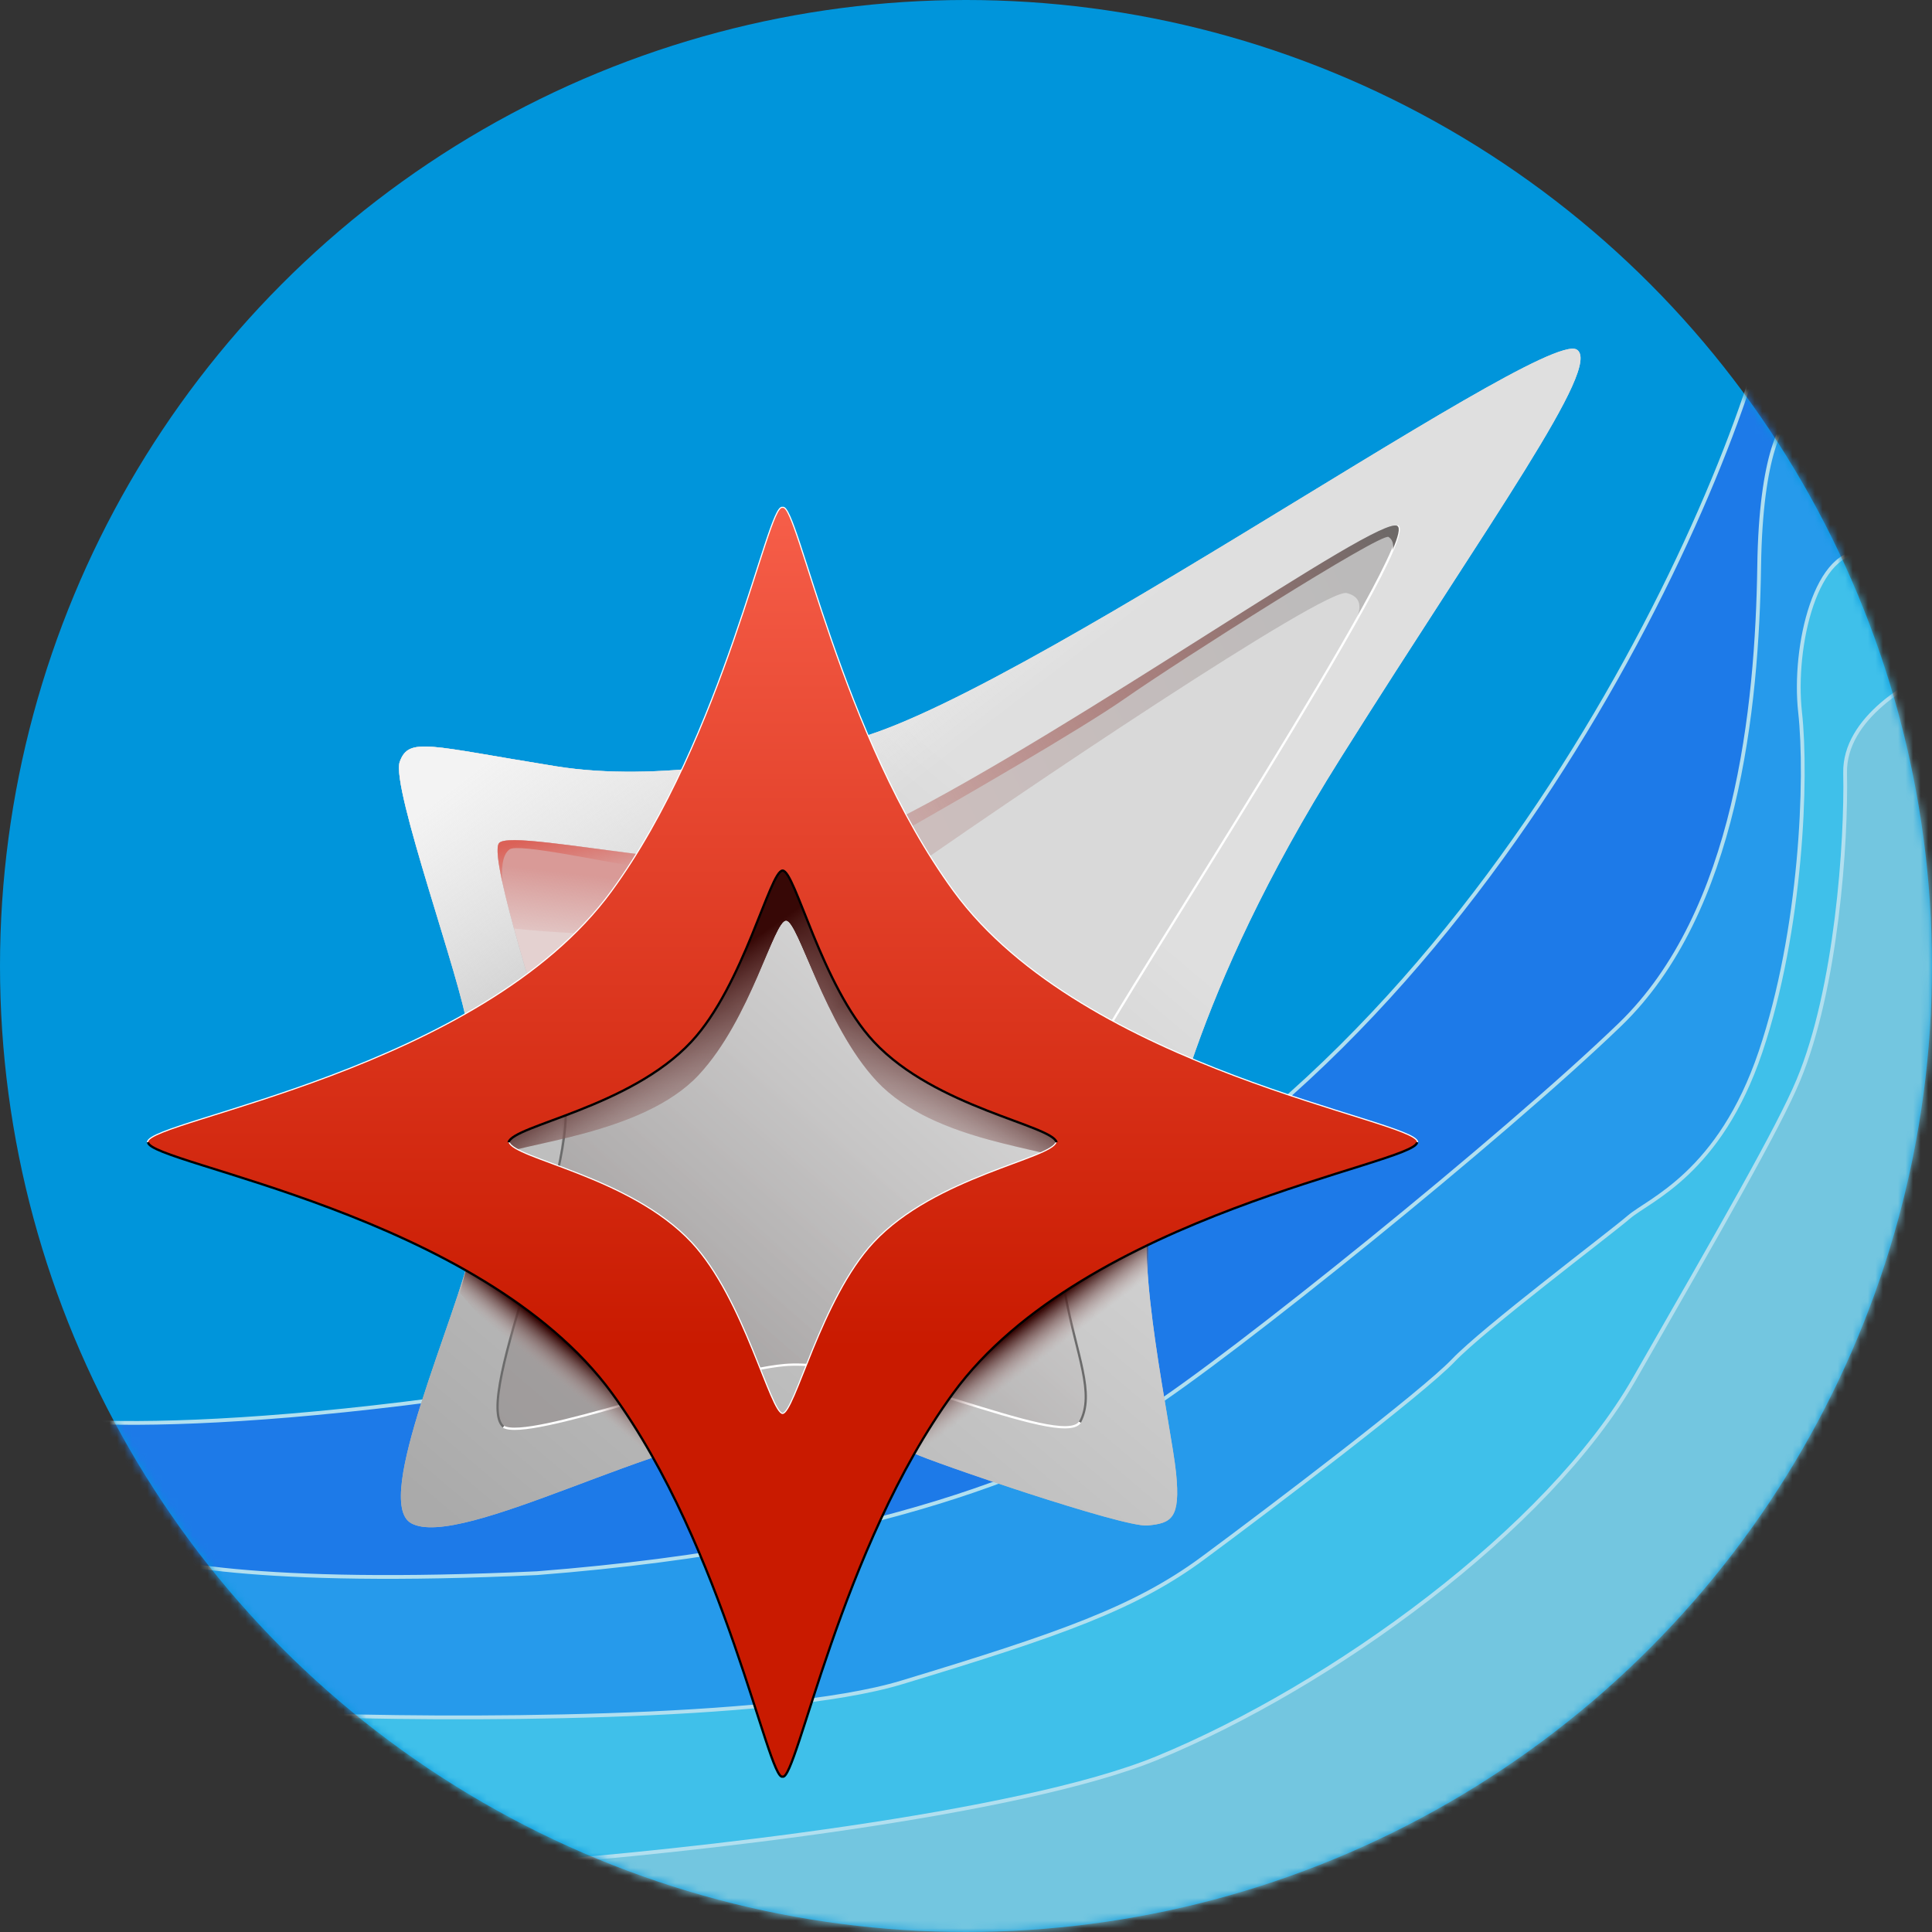 <svg width="256" height="256" viewBox="0 0 256 256" fill="none" xmlns="http://www.w3.org/2000/svg">
<rect x="0" y="0" width="256" height="256" fill="#333333" stroke="none"/>
<g clip-path="url(#clip0_1502_1884)">
<circle cx="128" cy="128" r="128" fill="#0095DB"/>
<mask id="mask0_1502_1884" style="mask-type:alpha" maskUnits="userSpaceOnUse" x="0" y="0" width="256" height="256">
<circle cx="128" cy="128" r="128" fill="#0095DB"/>
</mask>
<g mask="url(#mask0_1502_1884)">
<path d="M114.983 175.124C180.54 160.556 220.198 86.096 231.832 50.688L259.148 72.692L266.735 120.494L254.595 186.127L231.453 233.17L166.199 266.935C141.792 268.199 87.364 269.742 64.905 265.797C42.445 261.851 14.826 212.051 3.824 187.644C13.562 189.541 49.426 189.693 114.983 175.124Z" fill="#1D7AE8" stroke="#B1DFEF" stroke-width="0.5"/>
<path d="M233.1 75.005C233.317 60.033 236.264 55.386 237.711 54.934L240.152 61.443L265.377 93.991L257.782 166.14L216.555 234.491L147.932 259.716L111.044 260.53L53 246.697L16.926 205.198C19.638 207.006 34.285 210.188 71.173 208.453C116.469 204.926 140.609 194.077 151.73 187.025C162.85 179.973 199.196 150.68 214.656 135.762C230.116 120.844 232.829 93.72 233.1 75.005Z" fill="#269AEB" stroke="#B1DFEF" stroke-width="0.5"/>
<path d="M119.455 222.937C102.545 228.057 59.017 227.914 39.367 227.203L53.521 246.774L117.637 263.466L217.035 241.842L263.699 198.592L266.734 151.17L258.767 96.918C257.124 89.347 252.52 74.009 247.246 73.234C240.653 72.264 237.55 85.644 238.52 94.37C239.489 103.097 238.714 123.264 233.284 139.359C227.854 155.454 218.546 158.945 215.831 161.272C213.117 163.599 196.634 176.009 192.561 180.276C188.489 184.542 168.322 199.861 159.402 206.454C150.481 213.047 140.592 216.538 119.455 222.937Z" fill="#3FC0EA" stroke="#B1DFEF" stroke-width="0.5"/>
<path d="M153.347 232.937C134.886 240.538 90.194 245.412 70.156 246.899L81.712 268.914L134.776 282.18L211.72 254.586L245.151 213.727L269.561 155.355L257.674 88.469C253.214 90.085 244.332 95.139 244.487 102.431C244.681 111.545 243.354 131.015 238.282 143.153C235.639 149.479 228.005 162.739 216.563 182.712C205.122 202.686 176.423 223.435 153.347 232.937Z" fill="#73C6E0" stroke="#B1DFEF" stroke-width="0.5"/>
</g>
<path d="M54.482 201.834C49.278 198.929 60.533 174.604 62.638 164.763C62.592 157.051 62.379 140.507 61.895 136.03C61.289 130.433 51.759 104.262 52.969 100.934C54.18 97.606 56.751 98.816 73.694 101.539C87.248 103.718 103.444 100.43 109.848 98.514C127.245 97.909 204.092 43.299 208.933 46.324C212.375 48.476 197.587 68.713 177.619 100.48C157.651 132.248 154.777 152.216 152.507 159.477C150.238 166.738 155.23 189.127 155.836 195.178C156.441 201.229 155.23 201.834 152.054 202.136C148.877 202.439 123.312 193.665 121.194 192.606C119.076 191.547 112.42 190.488 100.621 190.034C88.821 189.581 60.987 205.464 54.482 201.834Z" fill="url(#paint0_linear_1502_1884)"/>
<path d="M54.482 201.834C49.278 198.929 60.533 174.604 62.638 164.763C62.592 157.051 62.379 140.507 61.895 136.03C61.289 130.433 51.759 104.262 52.969 100.934C54.18 97.606 56.751 98.816 73.694 101.539C87.248 103.718 103.444 100.43 109.848 98.514C127.245 97.909 204.092 43.299 208.933 46.324C212.375 48.476 197.587 68.713 177.619 100.48C157.651 132.248 154.777 152.216 152.507 159.477C150.238 166.738 155.23 189.127 155.836 195.178C156.441 201.229 155.23 201.834 152.054 202.136C148.877 202.439 123.312 193.665 121.194 192.606C119.076 191.547 112.42 190.488 100.621 190.034C88.821 189.581 60.987 205.464 54.482 201.834Z" fill="url(#paint1_linear_1502_1884)"/>
<path d="M54.482 201.834C49.278 198.929 60.533 174.604 62.638 164.763C62.592 157.051 62.379 140.507 61.895 136.03C61.289 130.433 51.759 104.262 52.969 100.934C54.18 97.606 56.751 98.816 73.694 101.539C87.248 103.718 103.444 100.43 109.848 98.514C127.245 97.909 204.092 43.299 208.933 46.324C212.375 48.476 197.587 68.713 177.619 100.48C157.651 132.248 154.777 152.216 152.507 159.477C150.238 166.738 155.23 189.127 155.836 195.178C156.441 201.229 155.23 201.834 152.054 202.136C148.877 202.439 123.312 193.665 121.194 192.606C119.076 191.547 112.42 190.488 100.621 190.034C88.821 189.581 60.987 205.464 54.482 201.834Z" fill="url(#paint2_linear_1502_1884)"/>
<path d="M73.968 142.912C75.541 148.6 73.615 157.687 72.455 161.519C71.492 165.322 63.379 187.084 66.707 189.051C70.035 191.017 94.417 181.735 103.92 180.882C115.72 179.823 140.68 192.076 143.1 188.446C147.185 180.882 133.116 168.024 145.521 138.677C147.699 133.715 188.482 71.36 185.154 69.696C182.28 67.729 124.493 109.632 105.887 113.868C95.248 116.29 67.463 109.632 66.102 111.75C64.74 113.868 72.001 135.803 73.968 142.912Z" fill="url(#paint3_linear_1502_1884)"/>
<path d="M73.968 142.912C75.541 148.6 73.615 157.687 72.455 161.519C71.492 165.322 63.379 187.084 66.707 189.051C70.035 191.017 94.417 181.735 103.92 180.882C115.72 179.823 140.68 192.076 143.1 188.446C147.185 180.882 133.116 168.024 145.521 138.677C147.699 133.715 188.482 71.36 185.154 69.696C182.28 67.729 124.493 109.632 105.887 113.868C95.248 116.29 67.463 109.632 66.102 111.75C64.74 113.868 72.001 135.803 73.968 142.912Z" fill="url(#paint4_linear_1502_1884)" fill-opacity="0.74"/>
<path d="M66.102 111.751C64.741 113.868 72.002 135.803 73.969 142.913L90.848 113.896C79.443 112.784 67.002 110.351 66.102 111.751Z" fill="#E4D1D0"/>
<path opacity="0.87" d="M185.154 69.696C182.28 67.729 124.493 109.632 105.887 113.868L115.565 118.794C135.199 104.878 175.612 77.859 178.446 78.583C181.28 79.308 179.869 81.9 179.026 83.42C183.411 75.691 186.113 70.175 185.154 69.696Z" fill="url(#paint5_linear_1502_1884)"/>
<path opacity="0.87" d="M66.102 111.751C65.506 112.679 66.566 117.416 68.111 123.042C77.712 124.048 97.396 124.89 99.323 120.213C101.25 115.535 102.613 114.31 103.053 114.282C91.007 115.289 67.356 109.801 66.102 111.751Z" fill="url(#paint6_linear_1502_1884)"/>
<path d="M185.154 69.695C188.482 71.359 147.699 133.714 145.521 138.676M143.1 188.445C140.68 192.076 115.72 179.822 103.92 180.881C94.418 181.734 70.035 191.017 66.707 189.05" stroke="white" stroke-width="0.3"/>
<path d="M74.651 145C77.247 154.085 62.43 185.449 66.706 189.05M145.52 138.676C133.115 168.023 147.184 180.881 143.099 188.445" stroke="#6B6B6B" stroke-width="0.3"/>
<path d="M66.102 111.751C65.736 112.321 65.994 114.328 66.607 117.096C66.434 115.54 66.429 113.303 67.531 112.54C68.707 111.726 79.691 114.141 84.965 114.941L86.326 113.401C76.372 112.211 66.884 110.535 66.102 111.751Z" fill="url(#paint7_linear_1502_1884)"/>
<path d="M118.535 108.729C142.801 96.477 182.775 68.069 185.153 69.696C185.573 69.906 185.291 71.081 184.474 72.984C184.633 72.584 184.76 71.658 183.99 71.153C183.027 70.522 156.231 87.545 149.04 92.571C143.288 96.592 127.004 106 119.581 110.201L118.535 108.729Z" fill="url(#paint8_linear_1502_1884)"/>
<path d="M91.592 138.046C83.44 146.784 67.976 149.104 67.388 151.358L65.464 153.279C65.15 153.455 64.958 153.639 64.906 153.836L65.464 153.279C68.73 151.448 85.135 150.417 92.572 142.445C99.531 134.985 102.495 121.968 104.159 121.968C105.823 121.968 109.21 135.798 116.17 143.258C123.916 151.562 139.679 152.091 141.731 154.057L141.937 154.379C141.908 154.267 141.838 154.16 141.731 154.057L140 151.358C139.412 149.104 123.948 146.784 115.796 138.046C108.837 130.586 105.358 115.355 103.694 115.355C102.03 115.355 98.551 130.586 91.592 138.046Z" fill="url(#paint9_linear_1502_1884)"/>
<path d="M91.592 138.046C83.44 146.784 67.976 149.104 67.388 151.358L65.464 153.279C65.15 153.455 64.958 153.639 64.906 153.836L65.464 153.279C68.73 151.448 85.135 150.417 92.572 142.445C99.531 134.985 102.495 121.968 104.159 121.968C105.823 121.968 109.21 135.798 116.17 143.258C123.916 151.562 139.679 152.091 141.731 154.057L141.937 154.379C141.908 154.267 141.838 154.16 141.731 154.057L140 151.358C139.412 149.104 123.948 146.784 115.796 138.046C108.837 130.586 105.358 115.355 103.694 115.355C102.03 115.355 98.551 130.586 91.592 138.046Z" fill="url(#paint10_linear_1502_1884)"/>
<path d="M91.592 138.046C83.44 146.784 67.976 149.104 67.388 151.358L65.464 153.279C65.15 153.455 64.958 153.639 64.906 153.836L65.464 153.279C68.73 151.448 85.135 150.417 92.572 142.445C99.531 134.985 102.495 121.968 104.159 121.968C105.823 121.968 109.21 135.798 116.17 143.258C123.916 151.562 139.679 152.091 141.731 154.057L141.937 154.379C141.908 154.267 141.838 154.16 141.731 154.057L140 151.358C139.412 149.104 123.948 146.784 115.796 138.046C108.837 130.586 105.358 115.355 103.694 115.355C102.03 115.355 98.551 130.586 91.592 138.046Z" fill="url(#paint11_linear_1502_1884)"/>
<path d="M60.938 171.334L62.431 165.594C75.561 172.168 82.205 176.721 87.6 192.644L81.356 194.825L60.938 171.334Z" fill="url(#paint12_linear_1502_1884)"/>
<path d="M152.195 170.343L152.129 163.504C138.999 170.078 126.566 176.721 121.171 192.645L127.416 194.825L152.195 170.343Z" fill="url(#paint13_linear_1502_1884)"/>
<path d="M67.391 151.359C67.978 153.614 83.443 155.933 91.594 164.671C98.554 172.131 102.032 187.363 103.696 187.363C105.36 187.363 108.839 172.131 115.798 164.671C123.95 155.933 139.414 153.614 140.002 151.359" stroke="white" stroke-width="0.3"/>
<path d="M19.617 151.358C19.772 148.498 63.691 141.925 81.088 118.11C96.041 97.641 101.816 66.694 103.695 67.302C105.575 66.694 111.349 97.641 126.302 118.11C143.7 141.925 187.619 148.498 187.773 151.359" stroke="white" stroke-width="0.3"/>
<path fill-rule="evenodd" clip-rule="evenodd" d="M81.088 118.11C96.041 97.641 101.816 66.694 103.695 67.302C105.575 66.694 111.349 97.641 126.302 118.11C143.7 141.925 187.619 148.498 187.773 151.359C187.619 154.219 143.7 160.792 126.302 184.607C111.35 205.076 105.575 236.023 103.695 235.415C101.816 236.023 96.041 205.076 81.088 184.607C63.691 160.792 19.772 154.219 19.617 151.358C19.772 148.498 63.691 141.925 81.088 118.11ZM91.593 138.046C83.442 146.785 67.977 149.104 67.39 151.359C67.977 153.613 83.442 155.932 91.593 164.671C98.553 172.13 102.031 187.362 103.695 187.362C105.359 187.362 108.838 172.13 115.797 164.671C123.949 155.932 139.413 153.613 140.001 151.358C139.413 149.104 123.949 146.785 115.797 138.046C108.838 130.587 105.359 115.355 103.695 115.355C102.031 115.355 98.553 130.587 91.593 138.046Z" fill="url(#paint14_linear_1502_1884)"/>
<path d="M67.391 151.359C67.978 149.105 83.443 146.785 91.594 138.047C98.554 130.587 102.032 115.356 103.696 115.356C105.36 115.356 108.839 130.587 115.798 138.047C123.95 146.785 139.414 149.105 140.002 151.359" stroke="black" stroke-width="0.3"/>
<path d="M19.617 151.36C19.772 154.221 63.691 160.794 81.088 184.609C96.041 205.077 101.816 236.025 103.695 235.417C105.575 236.025 111.349 205.077 126.302 184.609C143.7 160.794 187.619 154.221 187.773 151.36" stroke="black" stroke-width="0.3"/>
</g>
<defs>
<linearGradient id="paint0_linear_1502_1884" x1="117.649" y1="40.885" x2="120.544" y2="214.008" gradientUnits="userSpaceOnUse">
<stop offset="0.412" stop-color="#DFDFDF"/>
<stop offset="1" stop-color="#B2B2B2"/>
</linearGradient>
<linearGradient id="paint1_linear_1502_1884" x1="192.649" y1="46.203" x2="60.533" y2="202.374" gradientUnits="userSpaceOnUse">
<stop offset="0.412" stop-color="#DFDFDF"/>
<stop offset="1" stop-color="#AAAAAA"/>
</linearGradient>
<linearGradient id="paint2_linear_1502_1884" x1="48.97" y1="91.194" x2="82.181" y2="134.125" gradientUnits="userSpaceOnUse">
<stop offset="0.315" stop-color="#F3F3F3"/>
<stop offset="1" stop-color="white" stop-opacity="0"/>
</linearGradient>
<linearGradient id="paint3_linear_1502_1884" x1="169.181" y1="73.889" x2="51.642" y2="211.693" gradientUnits="userSpaceOnUse">
<stop offset="0.517" stop-color="#D9D9D9"/>
<stop offset="1" stop-color="#9A9696"/>
</linearGradient>
<linearGradient id="paint4_linear_1502_1884" x1="169.181" y1="73.889" x2="78.941" y2="174.222" gradientUnits="userSpaceOnUse">
<stop offset="0.517" stop-color="#D9D9D9"/>
<stop offset="1" stop-color="#9A9696"/>
</linearGradient>
<linearGradient id="paint5_linear_1502_1884" x1="78.111" y1="127.178" x2="188.511" y2="74.444" gradientUnits="userSpaceOnUse">
<stop stop-color="#D9BEBC"/>
<stop offset="0.918" stop-color="#B7B6B6"/>
</linearGradient>
<linearGradient id="paint6_linear_1502_1884" x1="76.634" y1="115.894" x2="74.028" y2="138.479" gradientUnits="userSpaceOnUse">
<stop stop-color="#D7928F"/>
<stop offset="0.466" stop-color="#D7928F" stop-opacity="0"/>
</linearGradient>
<linearGradient id="paint7_linear_1502_1884" x1="74.415" y1="110.28" x2="75.798" y2="116.445" gradientUnits="userSpaceOnUse">
<stop stop-color="#DB6157"/>
<stop offset="1" stop-color="#DB6157" stop-opacity="0"/>
</linearGradient>
<linearGradient id="paint8_linear_1502_1884" x1="116.156" y1="111.987" x2="183.929" y2="69.629" gradientUnits="userSpaceOnUse">
<stop stop-color="#BC3C35" stop-opacity="0.11"/>
<stop offset="1" stop-color="#6D6968"/>
</linearGradient>
<linearGradient id="paint9_linear_1502_1884" x1="103.694" y1="115.355" x2="103.694" y2="160.564" gradientUnits="userSpaceOnUse">
<stop offset="0.203" stop-color="#370806"/>
<stop offset="1" stop-color="#BA9896" stop-opacity="0"/>
</linearGradient>
<linearGradient id="paint10_linear_1502_1884" x1="126.291" y1="127.178" x2="103.694" y2="160.564" gradientUnits="userSpaceOnUse">
<stop offset="0.203" stop-color="#370806"/>
<stop offset="0.549" stop-color="#BA9896" stop-opacity="0"/>
</linearGradient>
<linearGradient id="paint11_linear_1502_1884" x1="80.765" y1="127.937" x2="103.694" y2="160.564" gradientUnits="userSpaceOnUse">
<stop offset="0.203" stop-color="#370806"/>
<stop offset="0.549" stop-color="#BA9896" stop-opacity="0"/>
</linearGradient>
<linearGradient id="paint12_linear_1502_1884" x1="93.433" y1="177.277" x2="81.404" y2="191.921" gradientUnits="userSpaceOnUse">
<stop offset="0.65" stop-color="#370806"/>
<stop offset="0.885" stop-color="#BA9896" stop-opacity="0"/>
</linearGradient>
<linearGradient id="paint13_linear_1502_1884" x1="112.387" y1="175.296" x2="125.685" y2="192.696" gradientUnits="userSpaceOnUse">
<stop offset="0.65" stop-color="#370806"/>
<stop offset="0.885" stop-color="#BA9896" stop-opacity="0"/>
</linearGradient>
<linearGradient id="paint14_linear_1502_1884" x1="103.695" y1="67.293" x2="103.695" y2="235.424" gradientUnits="userSpaceOnUse">
<stop stop-color="#F65E49"/>
<stop offset="0.663" stop-color="#C91A00"/>
</linearGradient>
<clipPath id="clip0_1502_1884">
<rect width="256" height="256" fill="white"/>
</clipPath>
</defs>
</svg>
